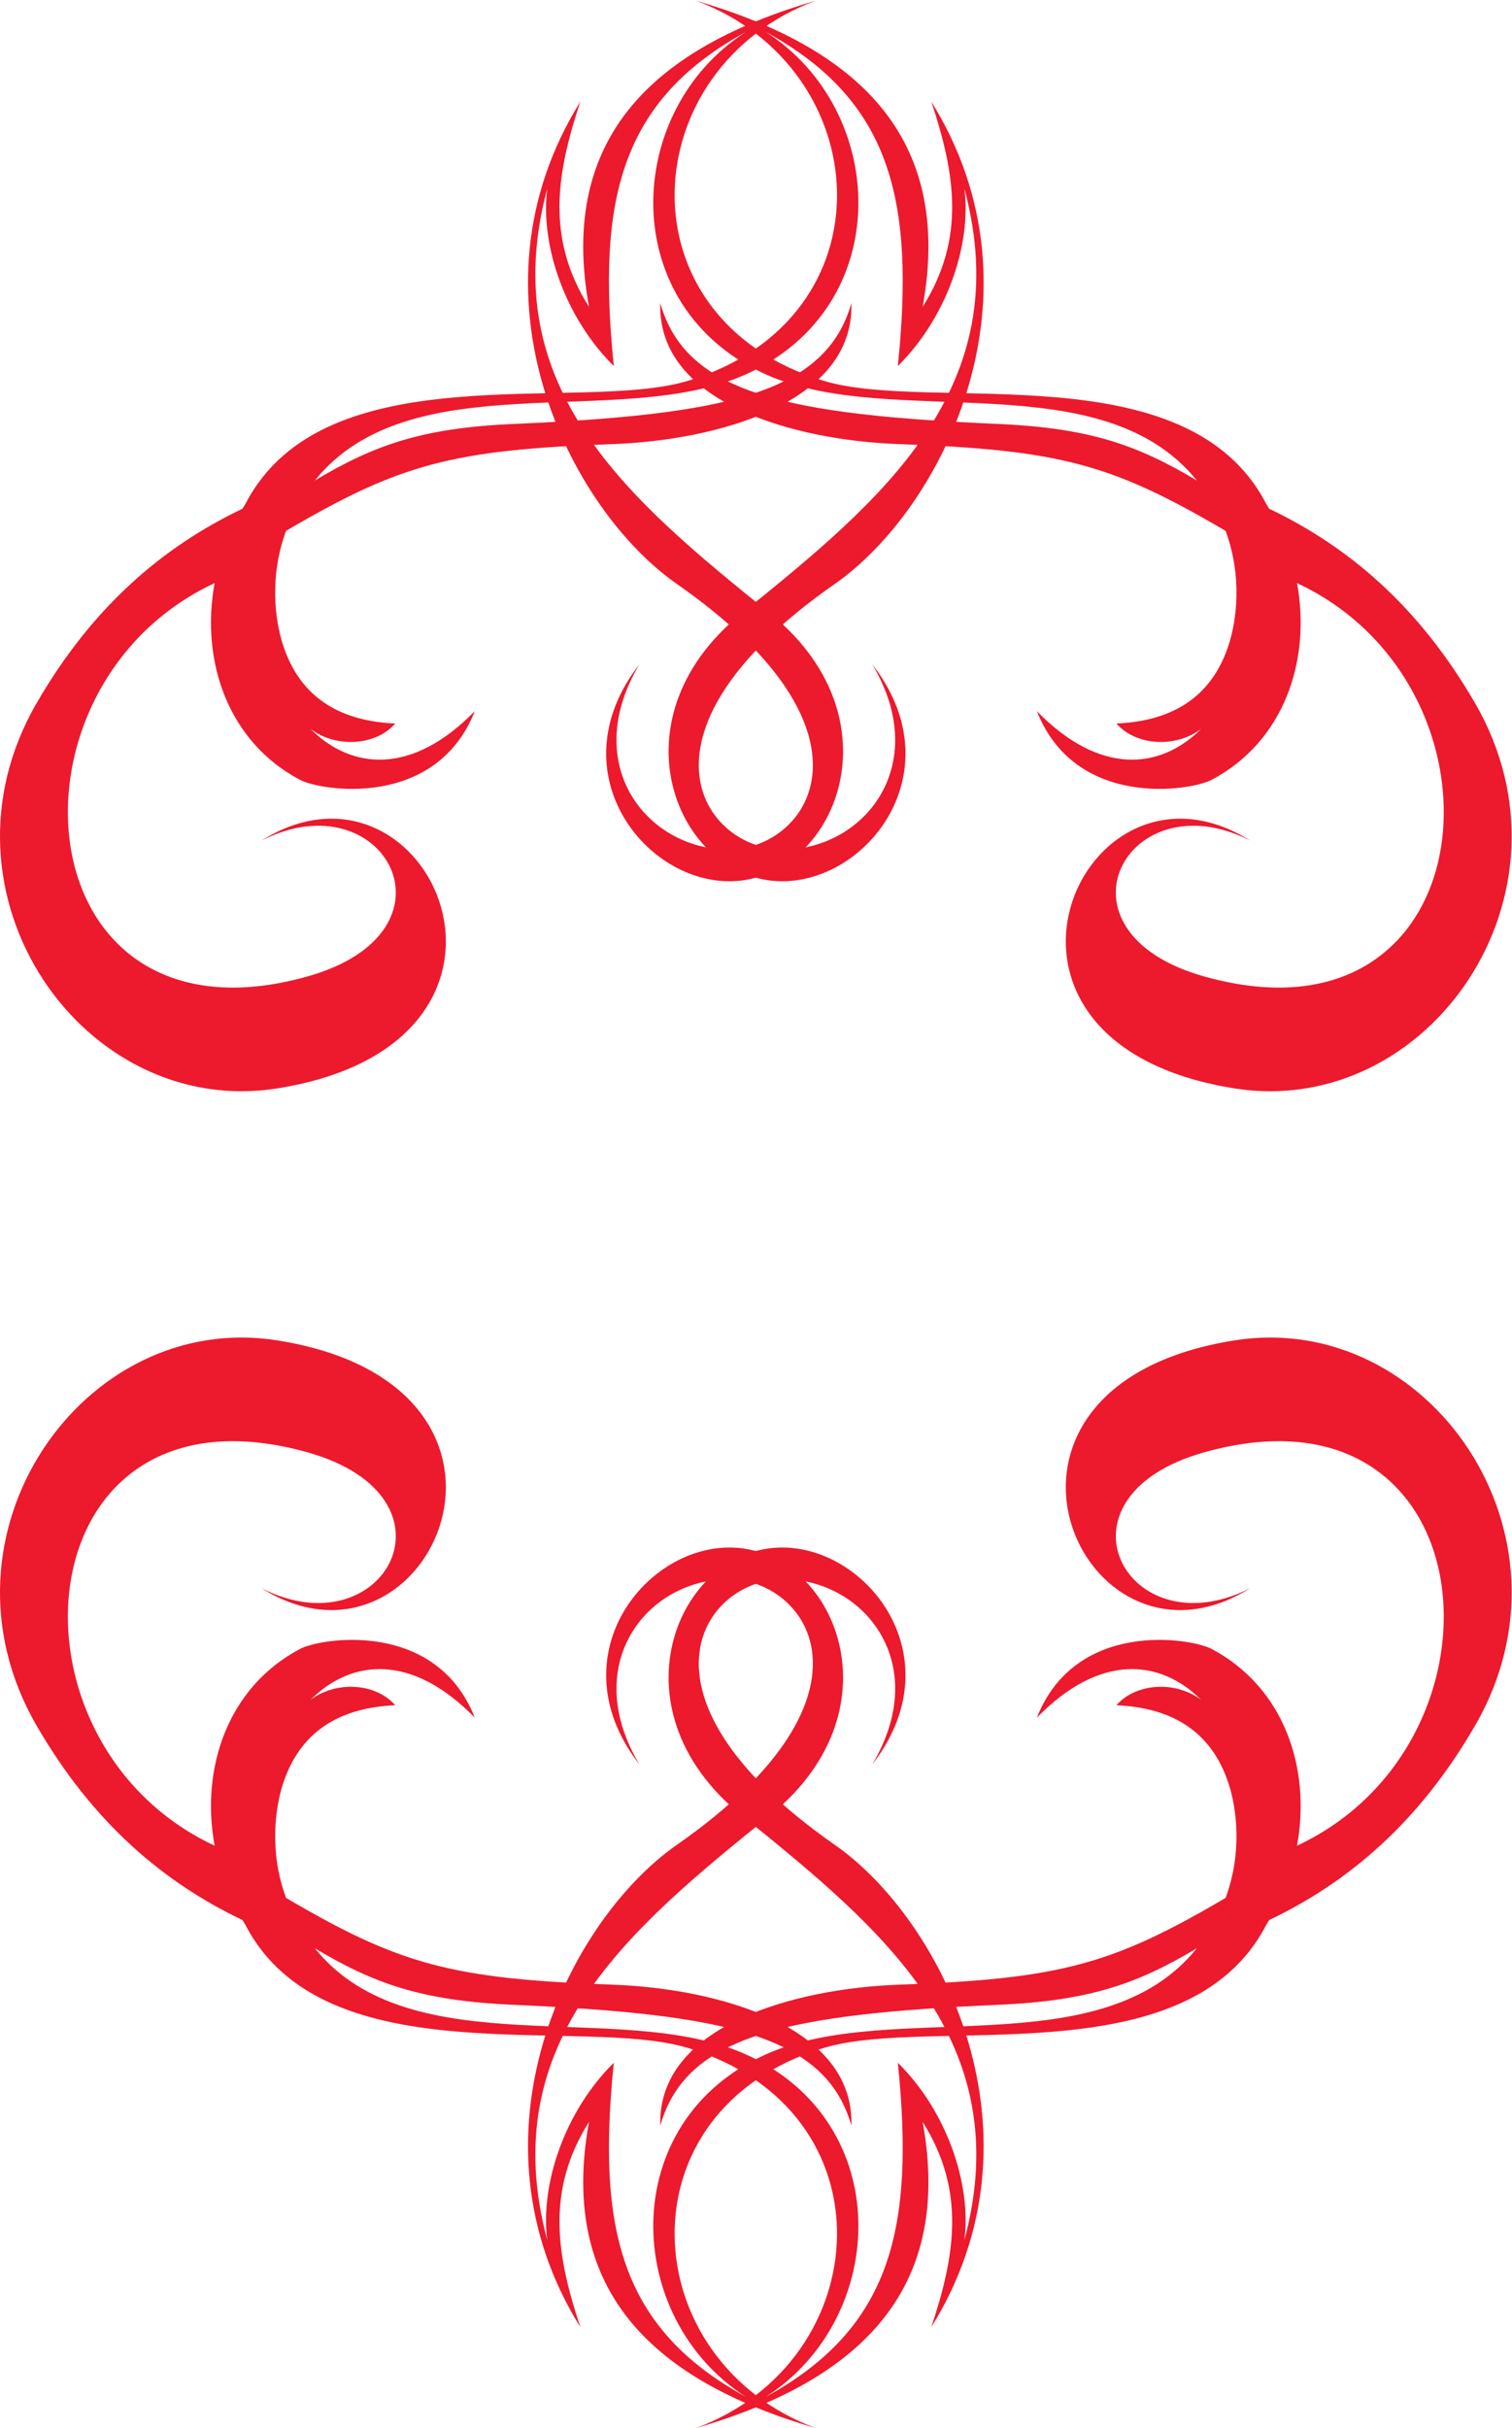 <?xml version="1.0" encoding="UTF-8" standalone="no"?>
<svg
   xmlns:dc="http://purl.org/dc/elements/1.1/"
   xmlns:cc="http://creativecommons.org/ns#"
   xmlns:rdf="http://www.w3.org/1999/02/22-rdf-syntax-ns#"
   xmlns:svg="http://www.w3.org/2000/svg"
   xmlns="http://www.w3.org/2000/svg"
   viewBox="0 0 387.56 622.307"
   height="622.307"
   width="387.56"
   xml:space="preserve"
   id="svg2"
   version="1.1"><defs
     id="defs6" /><g
     transform="matrix(1.333,0,0,-1.333,0,622.307)"
     id="g10"><g
       transform="scale(0.1)"
       id="g12"><path
         id="path14"
         style="fill:#ed192d;fill-opacity:1;fill-rule:nonzero;stroke:none"
         d="M 1431.78,719.668 C 1723.82,590.566 1709.36,211.816 1472.47,60.215 1714.46,192.488 1759.02,384.617 1726.46,702.527 1820.17,610 1868.29,470 1854.44,361.512 c 102.87,383.203 -158.71,599.113 -427.8,816.128 -260.8,210.32 -117.36,526.21 87.91,515.24 164.04,-8.77 316.91,-218.66 162.64,-416.9 111.46,186.42 -5.57,346.07 -158.78,356.12 -159.59,10.47 -332.19,-218.31 86.82,-510.6 206.93,-144.344 415.69,-557.449 185.57,-927.273 45.51,136.828 66.99,262.316 -16.67,394.582 C 1834.73,257.441 1642.26,88.66 1337.83,0 c 348.28,128.828 381.15,610.625 -15.05,730.977 -206.67,62.773 -698.264,-57.098 -850.456,235.925 -2.09,3.313 -4.109,6.661 -6.109,10.012 -151.652,72.386 -287.774,186.976 -395.973,374.006 -212.281,366.94 89.774,799.72 462.84,740.47 558.528,-88.71 292.293,-679.25 -30.301,-476.41 235.942,-120.73 396.567,174.77 88.074,261.3 -543.082,152.33 -609.687,-554.89 -178.16,-756.4 -27.281,148.6 24.75,304.61 164.356,378.34 39.758,21 261.125,57.05 335.898,-132.14 -120.406,123.55 -236.801,113.2 -316.086,33.99 48.965,37.23 125.364,33.06 163.141,-10.2 -98.363,-4.33 -181.527,-43.52 -216.313,-152.54 -14.558,-45.64 -26.293,-129.4 6.329,-217.84 218.109,-128.162 317.855,-155.818 628.71,-166.885 197.4,-7.031 464.28,-77.839 458.39,-270.984 -49.48,174.734 -244.64,214.481 -650.6,232.344 -175.309,7.715 -267.852,40.82 -381.29,108.789 184.129,-228.633 585.74,-96.633 826.55,-203.086 v 0" /><path
         id="path16"
         style="fill:#ed192d;fill-opacity:1;fill-rule:nonzero;stroke:none"
         d="M 1474.97,719.668 C 1182.93,590.566 1197.39,211.816 1434.28,60.215 1192.28,192.488 1147.73,384.617 1180.29,702.527 1086.58,610 1038.45,470 1052.3,361.512 c -102.87,383.203 158.71,599.113 427.8,816.128 260.81,210.32 117.36,526.21 -87.91,515.24 -164.04,-8.77 -316.91,-218.66 -162.64,-416.9 -111.45,186.42 5.57,346.07 158.79,356.12 159.58,10.47 332.19,-218.31 -86.83,-510.6 C 1094.59,977.156 885.824,564.051 1115.94,194.227 1070.43,331.055 1048.95,456.543 1132.61,588.809 1072.02,257.441 1264.49,88.66 1568.92,0 c -348.28,128.828 -381.15,610.625 15.04,730.977 206.68,62.773 698.27,-57.098 850.47,235.925 2.09,3.313 4.11,6.661 6.1,10.012 151.65,72.386 287.77,186.976 395.97,374.006 212.29,366.94 -89.77,799.72 -462.84,740.47 -558.52,-88.71 -292.29,-679.25 30.3,-476.41 -235.93,-120.73 -396.56,174.77 -88.07,261.3 543.07,152.33 609.68,-554.89 178.16,-756.4 27.28,148.6 -24.75,304.61 -164.36,378.34 -39.75,21 -261.12,57.05 -335.89,-132.14 120.4,123.55 236.8,113.2 316.08,33.99 -48.96,37.23 -125.37,33.06 -163.14,-10.2 98.37,-4.33 181.53,-43.52 216.32,-152.54 14.56,-45.64 26.29,-129.4 -6.33,-217.84 -218.12,-128.162 -317.86,-155.818 -628.71,-166.885 -197.41,-7.031 -464.29,-77.839 -458.39,-270.984 49.47,174.734 244.63,214.481 650.6,232.344 175.31,7.715 267.84,40.82 381.29,108.789 -184.14,-228.633 -585.75,-96.633 -826.55,-203.086 v 0" /><path
         id="path18"
         style="fill:#ed192d;fill-opacity:1;fill-rule:nonzero;stroke:none"
         d="m 1431.78,3947.6 c 292.04,129.11 277.58,507.85 40.69,659.45 241.99,-132.28 286.55,-324.39 253.99,-642.31 93.71,92.53 141.83,232.53 127.98,341.01 102.87,-383.2 -158.71,-599.11 -427.8,-816.11 -260.8,-210.33 -117.36,-526.22 87.91,-515.25 164.04,8.77 316.91,218.66 162.64,416.91 111.46,-186.42 -5.57,-346.08 -158.78,-356.13 -159.59,-10.47 -332.19,218.31 86.82,510.6 206.93,144.34 415.69,557.44 185.57,927.27 45.51,-136.82 66.99,-262.31 -16.67,-394.58 60.6,331.37 -131.87,500.15 -436.3,588.81 348.28,-128.83 381.15,-610.63 -15.05,-730.98 -206.67,-62.77 -698.264,57.1 -850.456,-235.93 -2.09,-3.31 -4.109,-6.65 -6.109,-10.01 -151.652,-72.39 -287.774,-186.97 -395.973,-374 -212.281,-366.94 89.774,-799.73 462.84,-740.47 558.528,88.7 292.293,679.25 -30.301,476.41 235.942,120.73 396.567,-174.77 88.074,-261.3 -543.082,-152.33 -609.687,554.88 -178.16,756.4 -27.281,-148.6 24.75,-304.61 164.356,-378.35 39.758,-20.99 261.125,-57.05 335.898,132.15 -120.406,-123.55 -236.801,-113.2 -316.086,-33.99 48.965,-37.24 125.364,-33.07 163.141,10.2 -98.363,4.34 -181.527,43.52 -216.313,152.54 -14.558,45.64 -26.293,129.4 6.329,217.83 218.109,128.17 317.855,155.83 628.71,166.89 197.4,7.03 464.28,77.84 458.39,270.98 -49.48,-174.73 -244.64,-214.48 -650.6,-232.34 -175.309,-7.71 -267.852,-40.82 -381.29,-108.78 184.129,228.63 585.74,96.62 826.55,203.08 v 0" /><path
         id="path20"
         style="fill:#ed192d;fill-opacity:1;fill-rule:nonzero;stroke:none"
         d="m 1474.96,3947.6 c -292.03,129.11 -277.57,507.85 -40.69,659.45 -242,-132.28 -286.54,-324.39 -253.98,-642.31 -93.72,92.53 -141.84,232.53 -127.99,341.01 -102.874,-383.2 158.7,-599.11 427.79,-816.11 260.81,-210.33 117.36,-526.22 -87.91,-515.25 -164.04,8.77 -316.91,218.66 -162.63,416.91 -111.46,-186.42 5.56,-346.08 158.79,-356.13 159.57,-10.47 332.18,218.31 -86.84,510.6 -206.92,144.34 -415.68,557.44 -185.57,927.27 -45.5,-136.82 -66.99,-262.31 16.67,-394.58 -60.59,331.37 131.88,500.15 436.31,588.81 -348.27,-128.83 -381.14,-610.63 15.05,-730.98 206.67,-62.77 698.27,57.1 850.45,-235.93 2.09,-3.31 4.11,-6.65 6.11,-10.01 151.66,-72.39 287.77,-186.97 395.98,-374 212.28,-366.94 -89.78,-799.73 -462.85,-740.47 -558.52,88.7 -292.28,679.25 30.31,476.41 -235.94,120.73 -396.57,-174.77 -88.08,-261.3 543.08,-152.33 609.69,554.88 178.16,756.4 27.29,-148.6 -24.75,-304.61 -164.35,-378.35 -39.76,-20.99 -261.13,-57.05 -335.9,132.15 120.4,-123.55 236.8,-113.2 316.09,-33.99 -48.97,-37.24 -125.37,-33.07 -163.14,10.2 98.36,4.34 181.52,43.52 216.31,152.54 14.56,45.64 26.29,129.4 -6.33,217.83 -218.11,128.17 -317.86,155.83 -628.71,166.89 -197.4,7.03 -464.28,77.84 -458.38,270.98 49.47,-174.73 244.63,-214.48 650.58,-232.34 175.32,-7.71 267.86,-40.82 381.29,-108.78 -184.12,228.63 -585.73,96.62 -826.54,203.08 v 0" /></g></g></svg>